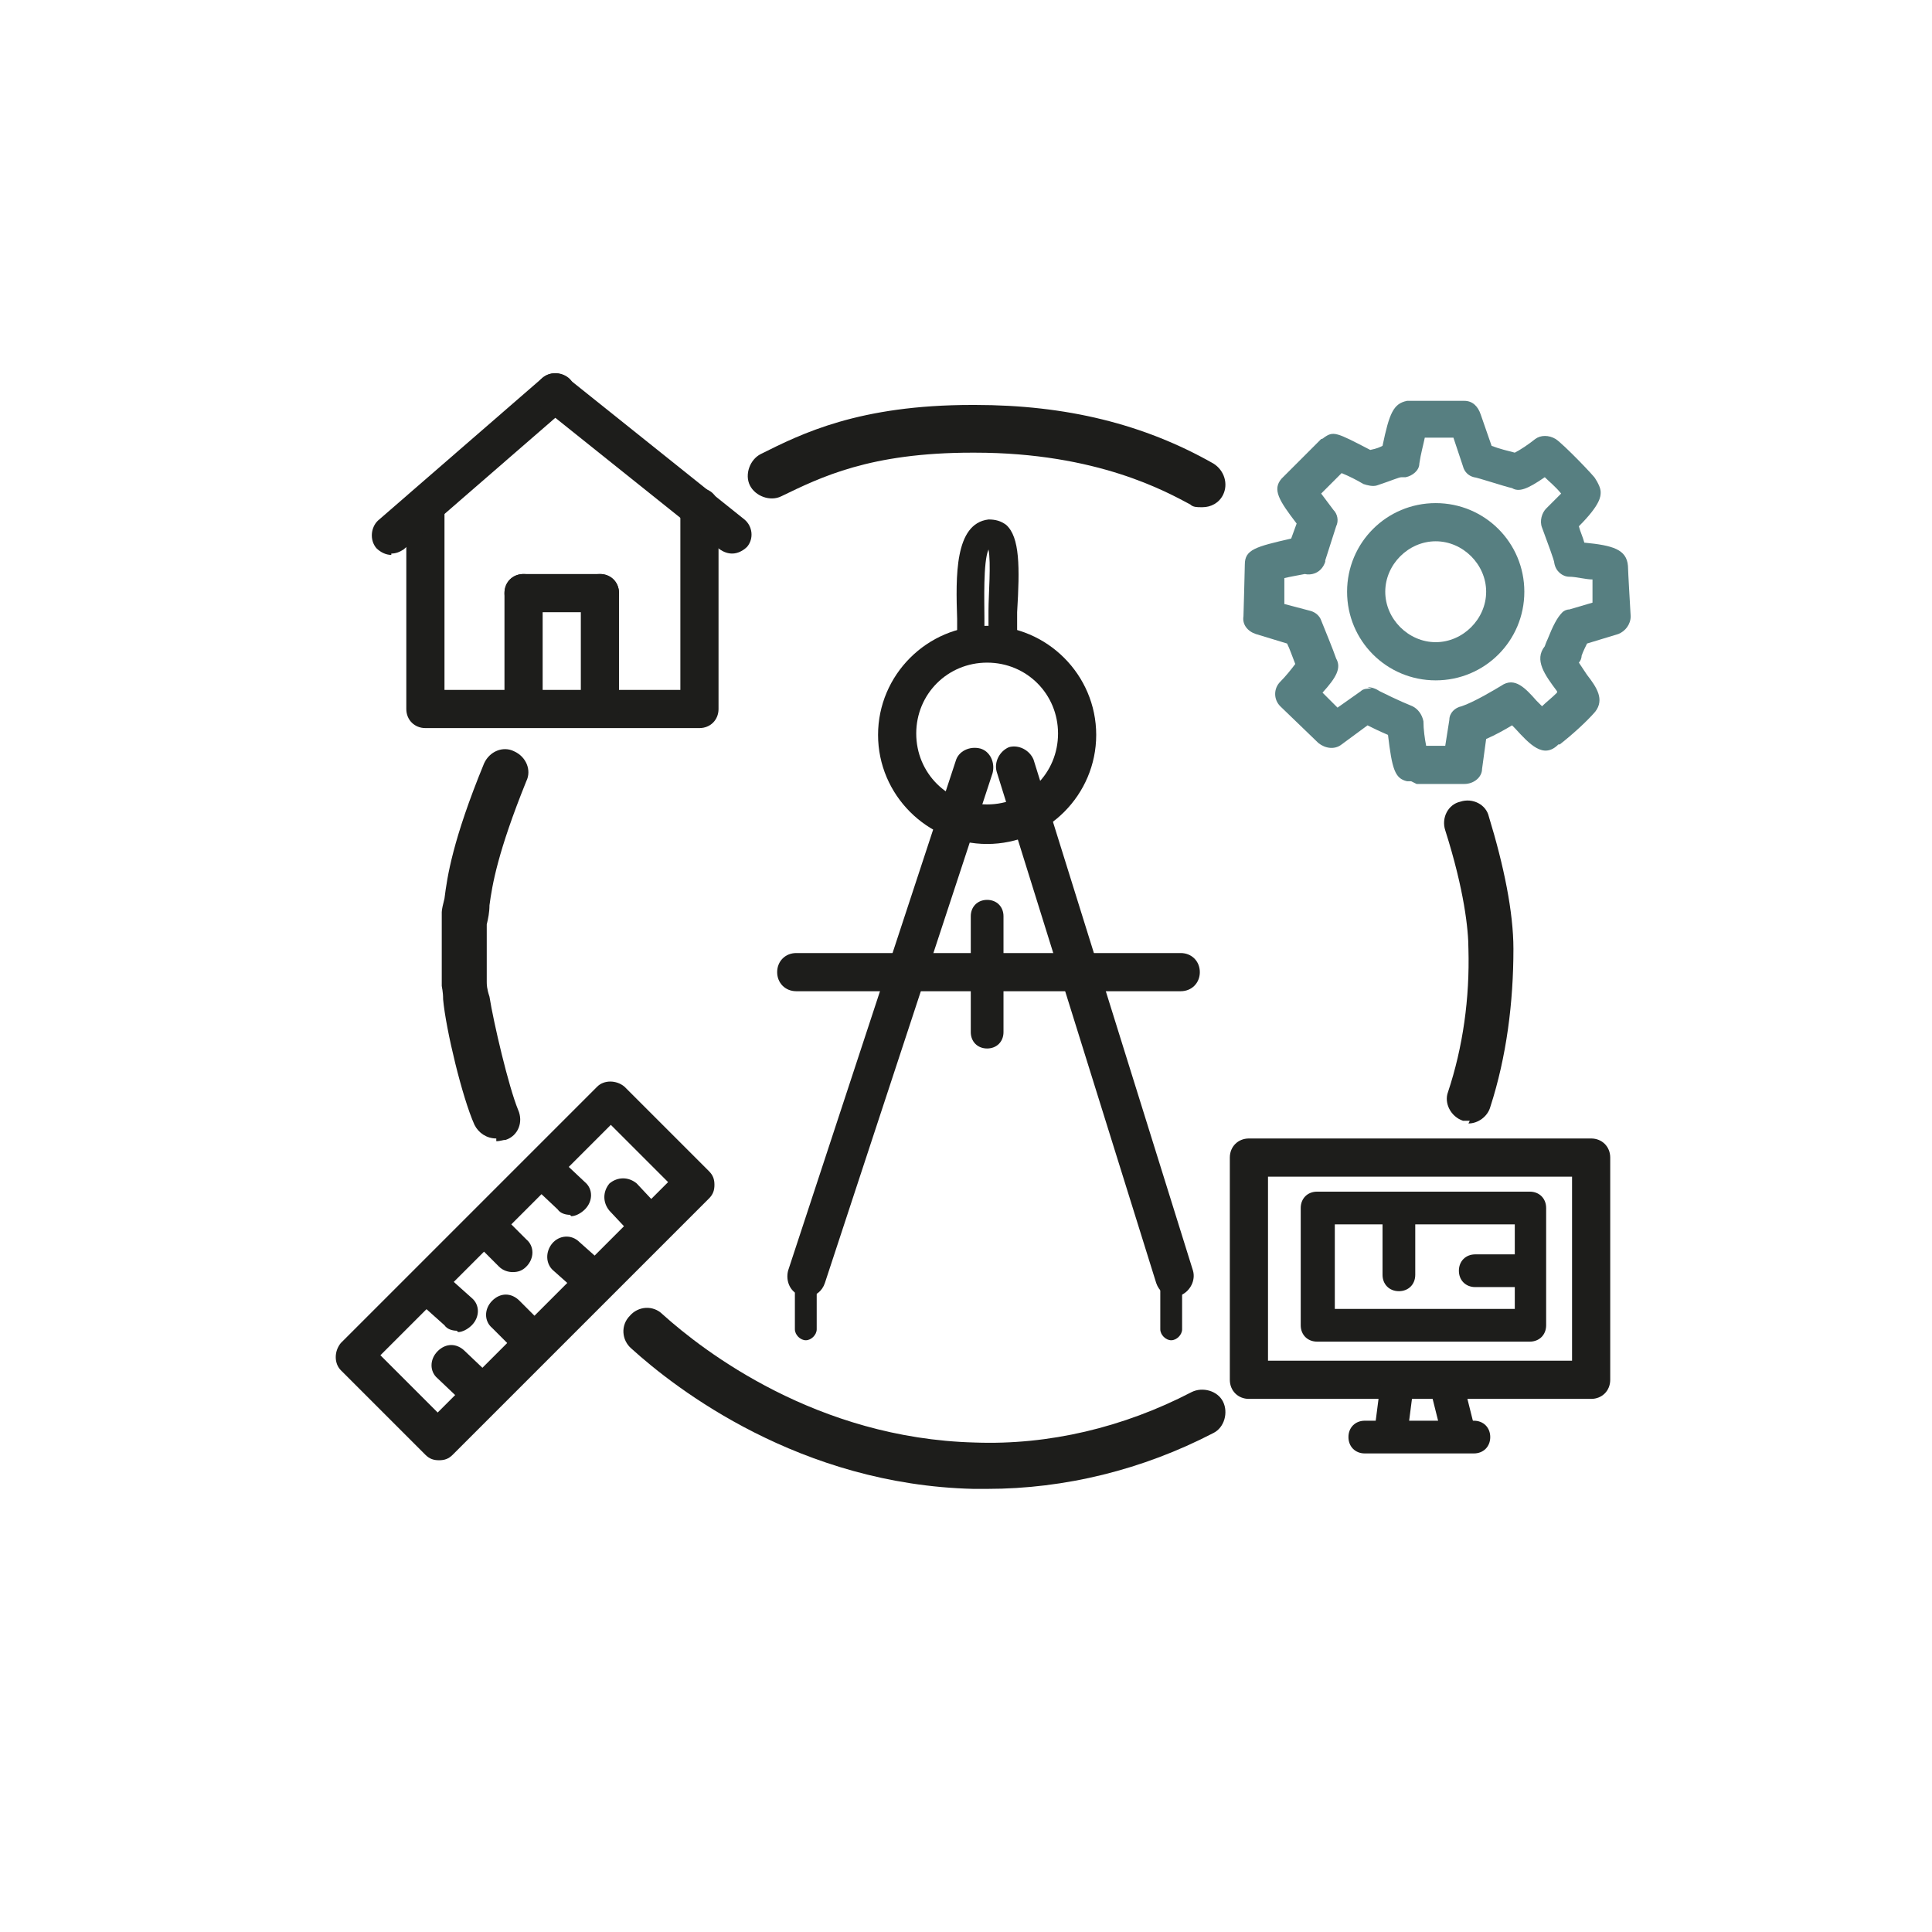 <svg xmlns="http://www.w3.org/2000/svg" viewBox="0 0 141.7 141.7"><defs><style>      .st0 {        stroke-width: 2.8px;      }      .st0, .st1 {        fill: none;        stroke: #1d1d1b;        stroke-linecap: round;        stroke-linejoin: round;      }      .st0, .st2 {        display: none;      }      .st3 {        fill: #1d1d1b;      }      .st4 {        fill: #577f81;      }      .st1 {        stroke-width: 3.4px;      }    </style></defs><g id="Ebene_11" class="st2"><g><g><path class="st3" d="M58,49h-7.6c-.7,0-1.3-.6-1.3-1.3s.6-1.3,1.3-1.3h7.6c.7,0,1.3.6,1.3,1.3s-.6,1.3-1.3,1.3Z"></path><path class="st3" d="M58,49.5h-7.6c-1,0-1.8-.8-1.8-1.8s.8-1.8,1.8-1.8h7.6c1,0,1.8.8,1.8,1.8s-.8,1.8-1.8,1.8ZM50.4,47c-.4,0-.8.3-.8.8s.3.8.8.8h7.6c.4,0,.8-.3.8-.8s-.3-.8-.8-.8h-7.6Z"></path></g><g><path class="st3" d="M107.5,107.5H40.2c-5.6,0-10.2-4.6-10.2-10.2v-58.4c0-5.6,4.6-10.2,10.2-10.2h1.3c2.1,0,3.8,1.7,3.8,3.8v53.4c0,2.1-1.7,3.8-3.8,3.8h-1.3c-4.2,0-7.6,3.4-7.6,7.6s3.4,7.6,7.6,7.6h66.1v-55.9h-20.3c-.7,0-1.3-.6-1.3-1.3s.6-1.3,1.3-1.3h21.6c.7,0,1.3.6,1.3,1.3v58.4c0,.7-.6,1.3-1.3,1.3ZM40.2,31.3c-4.2,0-7.6,3.4-7.6,7.6v51.7c1.9-2.1,4.6-3.4,7.6-3.4h1.3c.7,0,1.3-.6,1.3-1.3v-53.4c0-.7-.6-1.3-1.3-1.3h-1.3Z"></path><path class="st3" d="M107.5,108H40.2c-5.9,0-10.7-4.8-10.7-10.7v-58.4c0-5.9,4.8-10.7,10.7-10.7h1.3c2.4,0,4.3,1.9,4.3,4.3v53.4c0,2.4-1.9,4.3-4.3,4.3h-1.3c-3.9,0-7.1,3.2-7.1,7.1s3.2,7.1,7.1,7.1h65.6v-54.9h-19.8c-1,0-1.8-.8-1.8-1.8s.8-1.8,1.8-1.8h21.6c1,0,1.8.8,1.8,1.8v58.4c0,1-.8,1.8-1.8,1.8ZM40.2,29.2c-5.3,0-9.7,4.3-9.7,9.7v58.4c0,5.3,4.3,9.7,9.7,9.7h67.3c.4,0,.8-.3.8-.8v-58.4c0-.4-.3-.8-.8-.8h-21.6c-.4,0-.8.3-.8.8s.3.8.8.8h20.8v56.9H40.2c-4.5,0-8.1-3.6-8.1-8.1s3.6-8.1,8.1-8.1h1.3c1.8,0,3.3-1.5,3.3-3.3v-53.4c0-1.8-1.5-3.3-3.3-3.3h-1.3ZM32.1,91.9v-53c0-4.5,3.6-8.1,8.1-8.1h1.3c1,0,1.8.8,1.8,1.8v53.4c0,1-.8,1.8-1.8,1.8h-1.3c-2.8,0-5.4,1.2-7.2,3.3l-.9,1ZM40.2,31.8c-3.9,0-7.1,3.2-7.1,7.1v50.5c1.9-1.7,4.5-2.7,7.1-2.7h1.3c.4,0,.8-.3.8-.8v-53.4c0-.4-.3-.8-.8-.8h-1.3Z"></path></g><g><path class="st3" d="M99.9,98.6h-48.3c-.7,0-1.3-.6-1.3-1.3s.6-1.3,1.3-1.3h48.3c.7,0,1.3.6,1.3,1.3s-.6,1.3-1.3,1.3Z"></path><path class="st3" d="M99.9,99.1h-48.3c-1,0-1.8-.8-1.8-1.8s.8-1.8,1.8-1.8h48.3c1,0,1.8.8,1.8,1.8s-.8,1.8-1.8,1.8ZM51.6,96.6c-.4,0-.8.3-.8.8s.3.8.8.8h48.3c.4,0,.8-.3.8-.8s-.3-.8-.8-.8h-48.3Z"></path></g><g><path class="st3" d="M96.1,98.6c-.7,0-1.3-.6-1.3-1.3v-33h-20.3v33c0,.7-.6,1.3-1.3,1.3s-1.3-.6-1.3-1.3v-34.3c0-.7.6-1.3,1.3-1.3h22.9c.7,0,1.3.6,1.3,1.3v34.3c0,.7-.6,1.3-1.3,1.3Z"></path><path class="st3" d="M96.1,99.1c-1,0-1.8-.8-1.8-1.8v-32.5h-19.3v32.5c0,1-.8,1.8-1.8,1.8s-1.8-.8-1.8-1.8v-34.3c0-1,.8-1.8,1.8-1.8h22.9c1,0,1.8.8,1.8,1.8v34.3c0,1-.8,1.8-1.8,1.8ZM74,63.8h21.3v33.5c0,.4.3.8.8.8s.8-.3.8-.8v-34.3c0-.4-.3-.8-.8-.8h-22.9c-.4,0-.8.3-.8.8v34.3c0,.4.3.8.8.8s.8-.3.8-.8v-33.5Z"></path></g><path class="st3" d="M87.2,98.6c-.7,0-1.3-.6-1.3-1.3v-7.6h-3.8v7.6c0,.7-.6,1.3-1.3,1.3s-1.3-.6-1.3-1.3v-8.9c0-.7.6-1.3,1.3-1.3h6.4c.7,0,1.3.6,1.3,1.3v8.9c0,.7-.6,1.3-1.3,1.3Z"></path><path class="st3" d="M88.5,83.3c-.7,0-1.3-.6-1.3-1.3v-2.5c0-.7.6-1.3,1.3-1.3s1.3.6,1.3,1.3v2.5c0,.7-.6,1.3-1.3,1.3Z"></path><path class="st3" d="M79.6,83.3c-.7,0-1.3-.6-1.3-1.3v-2.5c0-.7.6-1.3,1.3-1.3s1.3.6,1.3,1.3v2.5c0,.7-.6,1.3-1.3,1.3Z"></path><path class="st3" d="M65.6,83.3c-.7,0-1.3-.6-1.3-1.3v-2.5c0-.7.6-1.3,1.3-1.3s1.3.6,1.3,1.3v2.5c0,.7-.6,1.3-1.3,1.3Z"></path><path class="st3" d="M65.6,92.2c-.7,0-1.3-.6-1.3-1.3v-2.5c0-.7.6-1.3,1.3-1.3s1.3.6,1.3,1.3v2.5c0,.7-.6,1.3-1.3,1.3Z"></path><path class="st3" d="M88.5,74.5c-.7,0-1.3-.6-1.3-1.3v-2.5c0-.7.6-1.3,1.3-1.3s1.3.6,1.3,1.3v2.5c0,.7-.6,1.3-1.3,1.3Z"></path><path class="st3" d="M79.6,74.5c-.7,0-1.3-.6-1.3-1.3v-2.5c0-.7.6-1.3,1.3-1.3s1.3.6,1.3,1.3v2.5c0,.7-.6,1.3-1.3,1.3Z"></path><g><path class="st3" d="M58,98.6c-.7,0-1.3-.6-1.3-1.3v-19.1c0-.4.2-.8.6-1.1l15.2-10.2c.6-.4,1.4-.2,1.8.4.4.6.2,1.4-.4,1.8l-14.7,9.8v18.4c0,.7-.6,1.3-1.3,1.3Z"></path><path class="st3" d="M58,99.1c-1,0-1.8-.8-1.8-1.8v-19.1c0-.6.3-1.1.8-1.5l15.2-10.2c.4-.3.9-.4,1.3-.3.5,0,.9.4,1.1.8.3.4.4.9.3,1.3,0,.5-.4.9-.8,1.1l-14.5,9.6v18.1c0,1-.8,1.8-1.8,1.8ZM73.2,67.3c-.2,0-.3,0-.4.1l-15.2,10.2c-.2.1-.3.4-.3.6v19.1c0,.4.3.8.8.8s.8-.3.8-.8v-18.6l14.9-9.9c.2-.1.3-.3.3-.5,0-.2,0-.4-.1-.6-.1-.2-.3-.3-.5-.3,0,0-.1,0-.2,0Z"></path></g><g><path class="st4" d="M56.7,64.3c-.3,0-.7-.1-.9-.4-.3-.3-.4-.7-.4-1.1l1.3-7.6c0-.3.2-.5.4-.7l25.4-25.4c.5-.5,1.3-.5,1.8,0l6.4,6.4c.5.5.5,1.3,0,1.8l-25.4,25.4c-.2.2-.4.3-.7.4l-7.6,1.3c0,0-.1,0-.2,0ZM59.2,56l-.9,5.5,5.5-.9,24.2-24.2-4.6-4.6-24.2,24.2Z"></path><path class="st4" d="M56.7,64.8c-.5,0-.9-.2-1.3-.5-.4-.4-.6-1-.5-1.5l1.3-7.6c0-.4.2-.7.5-1l25.4-25.4c.7-.7,1.8-.7,2.5,0l6.4,6.4c.7.7.7,1.8,0,2.5l-25.4,25.4c-.3.3-.6.4-1,.5l-7.6,1.3c0,0-.2,0-.3,0ZM83.4,29.2c-.2,0-.4,0-.5.2l-25.4,25.4c-.1.1-.2.3-.2.4l-1.3,7.6c0,.2,0,.5.2.7.2.2.4.3.7.2l7.6-1.3c.2,0,.3-.1.4-.2l25.4-25.4c.3-.3.3-.8,0-1.1l-6.4-6.4c-.2-.2-.3-.2-.5-.2ZM57.7,62.1l1.1-6.3,24.7-24.7,5.3,5.3-24.7,24.7-6.3,1.1ZM59.6,56.3l-.8,4.6,4.6-.8,23.8-23.8-3.8-3.8-23.8,23.8Z"></path></g><path class="st4" d="M85.9,41.4c-.3,0-.7-.1-.9-.4l-6.4-6.4c-.5-.5-.5-1.3,0-1.8.5-.5,1.3-.5,1.8,0l6.4,6.4c.5.5.5,1.3,0,1.8-.2.2-.6.4-.9.4Z"></path><path class="st4" d="M66.9,60.5c-.3,0-.7-.1-.9-.4l-6.4-6.4c-.5-.5-.5-1.3,0-1.8.5-.5,1.3-.5,1.8,0l6.4,6.4c.5.5.5,1.3,0,1.8-.2.2-.6.4-.9.4Z"></path></g></g><g id="Ebene_2"><path class="st3" d="M32.2,107.1c-.4,0-.7-.1-1-.4l-6.2-6.2c-.5-.5-.5-1.4,0-2l18.8-18.8c.5-.5,1.4-.5,2,0l6.2,6.2c.3.3.4.6.4,1s-.1.7-.4,1l-18.8,18.8c-.3.3-.6.4-1,.4ZM27.9,99.4l4.2,4.2,16.9-16.9-4.2-4.2-16.9,16.9Z"></path><path class="st3" d="M41.8,89.1c-.3,0-.7-.1-.9-.4l-1.7-1.6c-.6-.5-.6-1.4,0-2,.5-.6,1.4-.6,2,0l1.7,1.6c.6.5.6,1.4,0,2-.3.3-.7.5-1,.5Z"></path><path class="st3" d="M37.6,93.3c-.3,0-.7-.1-1-.4l-1.9-1.9c-.6-.5-.6-1.4,0-2,.5-.6,1.4-.6,2,0l1.9,1.9c.6.5.6,1.4,0,2-.3.3-.6.4-1,.4Z"></path><path class="st3" d="M33.5,97.6c-.3,0-.7-.1-.9-.4l-1.9-1.7c-.6-.5-.6-1.4,0-2,.5-.6,1.4-.6,2,0l1.9,1.7c.6.5.6,1.4,0,2-.3.3-.7.5-1,.5Z"></path><path class="st3" d="M38.7,99.4c-.3,0-.7-.1-1-.4l-1.6-1.6c-.6-.5-.6-1.4,0-2s1.4-.6,2,0l1.6,1.6c.6.5.6,1.4,0,2-.3.3-.6.4-1,.4Z"></path><path class="st3" d="M35.1,103.4c-.3,0-.7-.1-1-.4l-2-1.9c-.6-.5-.6-1.4,0-2s1.4-.6,2,0l2,1.9c.6.5.6,1.4,0,2-.3.3-.7.4-1,.4Z"></path><path class="st3" d="M43.3,95.1c-.3,0-.6-.1-.9-.3l-1.8-1.6c-.6-.5-.6-1.4-.1-2,.5-.6,1.4-.7,2-.1l1.8,1.6c.6.5.6,1.4.1,2-.3.3-.7.5-1.1.5Z"></path><path class="st3" d="M47.2,90.8c-.4,0-.7-.1-1-.4l-1.5-1.6c-.5-.6-.5-1.4,0-2,.6-.5,1.4-.5,2,0l1.5,1.6c.5.6.5,1.4,0,2-.3.3-.6.4-1,.4Z"></path><path class="st3" d="M51.3,53.4h-20.1c-.8,0-1.4-.6-1.4-1.4v-14.8c0-.8.6-1.4,1.4-1.4s1.4.6,1.4,1.4v13.4h17.3v-13.4c0-.8.6-1.4,1.4-1.4s1.4.6,1.4,1.4v14.8c0,.8-.6,1.4-1.4,1.4Z"></path><path class="st3" d="M28.7,40.7c-.4,0-.8-.2-1.1-.5-.5-.6-.4-1.5.1-2l12.1-10.5c.6-.5,1.5-.4,2,.1s.4,1.5-.1,2l-12.1,10.5c-.3.2-.6.3-.9.3Z"></path><path class="st3" d="M53.7,40.6c-.3,0-.6-.1-.9-.3l-13-10.4c-.6-.5-.7-1.4-.2-2,.5-.6,1.4-.7,2-.2l13,10.4c.6.5.7,1.4.2,2-.3.3-.7.5-1.1.5Z"></path><path class="st3" d="M38.4,53.3c-.8,0-1.4-.6-1.4-1.4v-8.4c0-.8.6-1.4,1.4-1.4s1.4.6,1.4,1.4v8.4c0,.8-.6,1.4-1.4,1.4Z"></path><path class="st3" d="M44,53.3c-.8,0-1.4-.6-1.4-1.4v-8.4c0-.8.6-1.4,1.4-1.4s1.4.6,1.4,1.4v8.4c0,.8-.6,1.4-1.4,1.4Z"></path><path class="st3" d="M44,44.9h-5.6c-.8,0-1.4-.6-1.4-1.4s.6-1.4,1.4-1.4h5.6c.8,0,1.4.6,1.4,1.4s-.6,1.4-1.4,1.4Z"></path><path class="st4" d="M105.3,49.9c-3.6,0-6.5-2.9-6.5-6.5s2.9-6.5,6.5-6.5,6.5,2.9,6.5,6.5-2.9,6.5-6.5,6.5ZM105.3,39.7c-2,0-3.7,1.7-3.7,3.7s1.7,3.7,3.7,3.7,3.7-1.7,3.7-3.7-1.7-3.7-3.7-3.7Z"></path><path class="st4" d="M103.5,57.3c-.1,0-.2,0-.3,0-.9-.2-1.1-.9-1.4-3.4-.7-.3-1.1-.5-1.5-.7l-1.9,1.4c-.5.4-1.2.3-1.7-.1l-2.8-2.7c-.5-.5-.5-1.3,0-1.8.4-.4.8-.9,1.1-1.3-.2-.5-.4-1.1-.6-1.5l-2.3-.7c-.6-.2-1-.7-.9-1.3,0,0,.1-3.5.1-3.8,0-1.1.8-1.3,3.4-1.9l.4-1.1c-1.3-1.7-1.8-2.5-1.1-3.3,0,0,0,0,.1-.1l2.8-2.8c0,0,.1,0,.2-.1.7-.5.9-.4,3.4.9.5-.1.7-.2.9-.3.5-2.4.8-3.1,1.8-3.3,0,0,.1,0,.2,0h4c.6,0,1,.4,1.2,1l.8,2.3c.5.2,1.3.4,1.7.5.4-.2,1-.6,1.5-1,.4-.3,1-.3,1.5,0,.6.4,2.9,2.8,2.9,2.9.2.3.4.7.4,1,0,.3,0,.9-1.6,2.5.1.4.3.8.4,1.2,2.1.2,3.1.5,3.2,1.7,0,.3.2,3.7.2,3.7,0,.6-.4,1.1-.9,1.3l-2.3.7c-.1.2-.3.6-.4.9,0,.2-.1.4-.2.5.2.3.4.6.6.9.7.9,1.3,1.8.6,2.7-.6.7-1.7,1.7-2.6,2.4h-.1c-1.1,1.1-2.1,0-3.2-1.2,0,0-.1-.1-.2-.2-.5.3-1.2.7-1.9,1l-.3,2.2c0,.6-.6,1.1-1.3,1.1h-3.5c0,0,0,0,0,0ZM100.3,50.4c.3,0,.6.1.9.3.2.1,1.4.7,2.4,1.1.4.2.7.6.8,1.1,0,.6.1,1.3.2,1.8h1.4s.3-1.9.3-1.9c0-.5.4-.9.9-1,.9-.3,2.4-1.2,2.9-1.5,1-.7,1.8.2,2.6,1.1.1.1.3.3.4.4.3-.3.7-.6,1.1-1,0,0,0,0,0-.1-.9-1.2-1.7-2.3-.9-3.3,0,0,.1-.3.2-.5.4-1,.7-1.6,1.1-2,.1-.1.3-.2.5-.2l1.7-.5c0-.5,0-1.2,0-1.7-.5,0-1.2-.2-1.7-.2-.5,0-1-.4-1.1-1,0-.2-.5-1.5-.9-2.6-.2-.5,0-1.1.3-1.4.4-.4.8-.8,1.1-1.1-.4-.5-.9-.9-1.2-1.2-1.3.9-1.9,1.1-2.4.8-.5-.1-2.6-.8-2.8-.8-.4-.1-.7-.4-.8-.8l-.7-2.1h-2.1c-.1.5-.3,1.2-.4,1.9,0,.5-.5.9-1,1-.2,0-.2,0-.3,0-.2,0-.6.2-1.8.6-.3.1-.7,0-1-.1-.5-.3-1.1-.6-1.6-.8l-1.5,1.5c.3.4.6.8.9,1.2.3.3.4.8.2,1.2l-.8,2.5s0,0,0,.1c-.3.9-1.1,1-1.5.9-.5.1-1.1.2-1.5.3,0,.6,0,1.3,0,1.9l1.9.5c.4.1.7.4.8.7.2.5.9,2.2,1.1,2.8.4.7,0,1.4-1,2.5l1.1,1.1,1.7-1.2c.2-.2.5-.2.8-.2ZM111.5,52.4s0,0-.1,0c0,0,0,0,.1,0ZM112.3,52.5s0,0,0,0h0ZM114.8,50.3s0,0,0,0c0,0,0,0,0,0ZM95.4,49.6h0,0ZM95.4,49.6h0ZM95.4,49.5h0ZM95.4,49.5h0ZM95.4,49.5h0ZM95.4,49.5h0s0,0,0,0ZM95.4,49.5h0,0ZM95.4,49.5h0ZM111.7,33.4s0,0,0,0c0,0,0,0,0,0ZM111.7,33.4h0s0,0,0,0ZM111.7,33.4h0s0,0,0,0ZM111.5,33.4s0,0,.1,0c0,0,0,0-.1,0Z"></path><path class="st3" d="M116.7,102.6h-25.1c-.8,0-1.4-.6-1.4-1.4v-16.3c0-.8.6-1.4,1.4-1.4h25.1c.8,0,1.4.6,1.4,1.4v16.3c0,.8-.6,1.4-1.4,1.4ZM93,99.8h22.3v-13.5h-22.3v13.5Z"></path><path class="st3" d="M112.2,98.4h-15.6c-.7,0-1.2-.5-1.2-1.2v-8.6c0-.7.5-1.2,1.2-1.2h15.6c.7,0,1.2.5,1.2,1.2v8.6c0,.7-.5,1.2-1.2,1.2ZM97.9,96h13.2v-6.2h-13.2v6.2Z"></path><path class="st3" d="M102.6,94.7c-.7,0-1.2-.5-1.2-1.2v-4.5c0-.7.5-1.2,1.2-1.2s1.2.5,1.2,1.2v4.5c0,.7-.5,1.2-1.2,1.2Z"></path><path class="st3" d="M111.3,94.4h-3.1c-.7,0-1.2-.5-1.2-1.2s.5-1.2,1.2-1.2h3.1c.7,0,1.2.5,1.2,1.2s-.5,1.2-1.2,1.2Z"></path><path class="st3" d="M102.1,105.6c0,0-.1,0-.2,0-.7,0-1.1-.7-1-1.4l.4-3.1c0-.7.7-1.1,1.4-1,.7,0,1.1.7,1,1.4l-.4,3.1c0,.6-.6,1-1.2,1Z"></path><path class="st3" d="M106.8,105.6c-.5,0-1-.4-1.2-.9l-.8-3.2c-.2-.6.2-1.3.9-1.5.6-.2,1.3.2,1.5.9l.8,3.2c.2.6-.2,1.3-.9,1.5-.1,0-.2,0-.3,0Z"></path><path class="st3" d="M108.1,106.6h-8c-.7,0-1.2-.5-1.2-1.2s.5-1.2,1.2-1.2h8c.7,0,1.2.5,1.2,1.2s-.5,1.2-1.2,1.2Z"></path><path class="st3" d="M59.1,95c-.1,0-.3,0-.4,0-.7-.2-1.1-1-.9-1.8l12.3-37.4c.2-.7,1-1.1,1.8-.9.7.2,1.1,1,.9,1.8l-12.3,37.4c-.2.6-.7,1-1.3,1Z"></path><path class="st3" d="M86.1,95.1c-.6,0-1.1-.4-1.3-1l-11.7-37.5c-.2-.7.2-1.5.9-1.8.7-.2,1.5.2,1.8.9l11.7,37.5c.2.7-.2,1.5-.9,1.8-.1,0-.3,0-.4,0Z"></path><path class="st3" d="M59.1,98.3c-.4,0-.8-.4-.8-.8v-3.7c0-.4.4-.8.8-.8s.8.4.8.8v3.7c0,.4-.4.8-.8.8Z"></path><path class="st3" d="M85.9,98.3c-.4,0-.8-.4-.8-.8v-3.7c0-.4.4-.8.8-.8s.8.4.8.8v3.7c0,.4-.4.8-.8.8Z"></path><path class="st3" d="M86.6,72.7h-28.2c-.8,0-1.4-.6-1.4-1.4s.6-1.4,1.4-1.4h28.2c.8,0,1.4.6,1.4,1.4s-.6,1.4-1.4,1.4Z"></path><path class="st3" d="M72.4,76.9c-.7,0-1.2-.5-1.2-1.2v-8.5c0-.7.5-1.2,1.2-1.2s1.2.5,1.2,1.2v8.5c0,.7-.5,1.2-1.2,1.2Z"></path><path class="st3" d="M72.4,61.9c-4.4,0-8-3.6-8-8s3.6-8,8-8,8,3.6,8,8-3.6,8-8,8ZM72.4,48.6c-2.9,0-5.2,2.3-5.2,5.2s2.3,5.2,5.2,5.2,5.2-2.3,5.2-5.2-2.3-5.2-5.2-5.2Z"></path><path class="st3" d="M74.5,46.8h-2c0-.6,0-1.3,0-2,0-1.2.2-3.5,0-4.5-.4.9-.3,3.9-.3,5,0,.5,0,1,0,1.5h-2c0-.4,0-.9,0-1.4-.1-3.1-.2-7,2.3-7.3.5,0,.9.1,1.3.4,1,.9,1,3.1.8,6.4,0,.7,0,1.4,0,1.9Z"></path><path class="st3" d="M36.4,83.5c-.7,0-1.3-.4-1.6-1-.9-2-2.1-7-2.3-9.2,0-.6-.1-.9-.1-1,0-.3,0-.5,0-.8v-.2c0-.5,0-3.8,0-4.4,0-.2.1-.6.2-1,.2-1.6.6-4.3,2.9-9.9.4-.9,1.4-1.3,2.2-.9.9.4,1.3,1.4.9,2.2-2.1,5.2-2.5,7.6-2.7,9.1,0,.5-.1,1-.2,1.4,0,.5,0,2.5,0,3.5v.2c0,.2,0,.3,0,.5,0,.2,0,.5.2,1.1.3,1.9,1.4,6.6,2.1,8.3.4.9,0,1.9-.9,2.2-.2,0-.4.1-.7.1Z"></path><path class="st3" d="M72.3,109.2c-.3,0-.6,0-.9,0-12.7-.3-21.8-7.3-25.1-10.3-.7-.6-.8-1.7-.1-2.4.6-.7,1.7-.8,2.4-.1,3,2.7,11.3,9.1,22.9,9.4,5.4.2,10.9-1.1,15.9-3.7.8-.4,1.9-.1,2.3.7s.1,1.9-.7,2.3c-5.2,2.7-10.9,4.1-16.6,4.1Z"></path><path class="st3" d="M107.8,82.2c-.2,0-.4,0-.5,0-.9-.3-1.4-1.3-1.1-2.1,1.1-3.3,1.6-6.9,1.5-10.5,0-1.4-.3-4.3-1.7-8.7-.3-.9.2-1.9,1.1-2.1.9-.3,1.9.2,2.1,1.1,1.1,3.6,1.8,7,1.8,9.7,0,3.9-.5,7.9-1.7,11.6-.2.7-.9,1.2-1.6,1.2Z"></path><path class="st3" d="M88.1,37.2c-.3,0-.6,0-.8-.2-1.7-.9-6.8-3.8-15.8-3.8,0,0-.1,0-.2,0-7.5,0-11.1,1.8-14,3.2-.8.4-1.9,0-2.3-.8-.4-.8,0-1.9.8-2.3,3-1.5,7.2-3.6,15.5-3.6h.2c6.7,0,12.4,1.4,17.5,4.3.8.5,1.1,1.5.7,2.3-.3.6-.9.9-1.5.9Z"></path></g><g id="Ebene_3" class="st2"><path class="st3" d="M52.1,68c-10.7,0-19.4-9.6-19.4-21.5s-.1-5.5-.2-7.7c-.2-4.4-.3-5.7.6-6.6.4-.4.8-.6,1.3-.6l17.7-.3h17.9s0,0,0,0c.5,0,.9.2,1.3.6.9,1,.8,2.7.6,6.7-.1,2.2-.3,4.9-.3,8,0,11.8-8.7,21.5-19.4,21.5ZM35.8,35c0,.9,0,2.4.1,3.7.1,2.2.2,4.9.2,7.8,0,10,7.2,18.1,16,18.1s16-8.1,16-18.1.2-6,.3-8.2c0-1.3.2-2.7.2-3.6h-16.4s-16.4.3-16.4.3Z"></path><path class="st4" d="M47.4,57c-.4,0-.8-.1-1.2-.4-.7-.5-1-1.4-.8-2.3l1.4-4.4-3.8-2.7c-.7-.5-1-1.4-.8-2.3.3-.8,1-1.4,1.9-1.4h4.6s1.4-4.5,1.4-4.5c.3-.8,1-1.4,1.9-1.4h0c.9,0,1.7.6,1.9,1.4l1.5,4.4h4.6s0,0,0,0c.9,0,1.7.6,1.9,1.4.3.8,0,1.8-.7,2.3l-3.7,2.8,1.5,4.4c.3.8,0,1.8-.7,2.3-.7.5-1.7.5-2.4,0l-3.8-2.7-3.7,2.8c-.4.3-.8.4-1.2.4ZM57.7,54.3h0s0,0,0,0ZM46.6,46.3l3.5,2.5-1.3,4.1,3.5-2.6,3.5,2.5-1.4-4.1,3.5-2.6h-4.3s-1.4-4.1-1.4-4.1l-1.3,4.1h-4.3Z"></path><path class="st3" d="M69.2,56.7l-.5-3.4s2.5-.5,4.7-2.6c1.2-1.1,3.5-3.3,3.5-11h-7.6v-3.4h9.2c.9,0,1.7.7,1.7,1.6.4,9.3-2.2,13-4.5,15.2-3,2.9-6.3,3.4-6.5,3.5Z"></path><path class="st3" d="M34.4,56.4c-.8,0-4.1-.2-6.8-3-3.1-3.2-4.3-8.4-3.7-15.5,0-.9.8-1.6,1.7-1.6h8.3v3.4h-6.7c-.2,5.2.7,9,2.8,11.2,2,2.1,4.4,2,4.5,2l.2,3.4s0,0-.2,0Z"></path><path class="st3" d="M116.5,72.2h-3.4v-22.7h-36.4v-3.4h38.1c.9,0,1.7.8,1.7,1.7v24.4Z"></path><path class="st3" d="M114.8,105.5h-16.7v-3.4h15v-14.4h3.4v16.1c0,.9-.8,1.7-1.7,1.7Z"></path><path class="st3" d="M83.5,105.5h-33c-.9,0-1.7-.8-1.7-1.7v-7.4h3.4v5.7h31.3v3.4Z"></path><path class="st3" d="M71.3,98.6h-38.7c-.8,0-1.4-.6-1.4-1.4v-7.4c0-.8.6-1.4,1.4-1.4h38.7c.8,0,1.4.6,1.4,1.4v7.4c0,.8-.6,1.4-1.4,1.4ZM34.1,95.8h35.9v-4.6h-35.9v4.6Z"></path><path class="st3" d="M67.7,91h-31.3c-.8,0-1.4-.6-1.4-1.4v-7.4c0-.8.6-1.4,1.4-1.4h31.3c.8,0,1.4.6,1.4,1.4v7.4c0,.8-.6,1.4-1.4,1.4ZM37.8,88.2h28.5v-4.6h-28.5v4.6Z"></path><path class="st3" d="M44.3,83.6l-2.3-2.5c3.1-2.7,4.6-7.1,4.9-14.3h3.4c-.2,5.6-1.1,12.4-6,16.8Z"></path><path class="st3" d="M62.4,84.1c-6.8-4.4-8-11.7-8.3-16.8l3.4-.2c.4,7,2.5,11.4,6.7,14.1l-1.9,2.9Z"></path><path class="st3" d="M88.9,115.6c-.5,0-.9-.2-1.2-.5l-7.4-7.4c-.3-.3-.5-.8-.5-1.2s.2-.9.5-1.2l36.3-35.7c.7-.7,1.7-.7,2.4,0l6.8,6.8c.7.7.7,1.7,0,2.4l-35.7,36.3c-.3.3-.8.5-1.2.5h0ZM83.9,106.4l5,5,33.3-33.9-4.5-4.5-33.9,33.3Z"></path><path class="st3" d="M93,110.3c-.3,0-.5,0-.8-.3l-3.6-3c-.5-.4-.6-1.2-.2-1.7.4-.5,1.2-.6,1.7-.2l3.6,3c.5.4.6,1.2.2,1.7-.2.3-.6.4-.9.4Z"></path><path class="st3" d="M98.9,104.2c-.4,0-.7-.2-1-.5l-2.2-2.9c-.4-.5-.3-1.3.2-1.7.5-.4,1.3-.3,1.7.2l2.2,2.9c.4.5.3,1.3-.2,1.7-.2.2-.5.3-.7.3Z"></path><path class="st3" d="M105.6,97.9c-.3,0-.7-.1-.9-.4l-2.6-2.9c-.4-.5-.4-1.3,0-1.7.5-.4,1.3-.4,1.7,0l2.6,2.9c.4.5.4,1.3,0,1.7-.2.2-.5.3-.8.3Z"></path><path class="st3" d="M111.5,91.2c-.3,0-.7-.1-.9-.4l-2.3-2.7c-.4-.5-.4-1.3.2-1.7.5-.4,1.3-.4,1.7.2l2.3,2.7c.4.5.4,1.3-.2,1.7-.2.2-.5.3-.8.3Z"></path><path class="st3" d="M118,84.9c-.3,0-.6-.1-.9-.4l-2.2-2.4c-.4-.5-.4-1.2,0-1.7s1.2-.4,1.7,0l2.2,2.4c.4.5.4,1.2,0,1.7-.2.2-.5.3-.8.3Z"></path><path class="st3" d="M102.7,87.2h-25.3c-.9,0-1.7-.8-1.7-1.7v-16.8c-.2-.9.6-1.7,1.5-1.7,0,0,0,0,0,0,.9,0,1.7.8,1.7,1.7v15.1h22.1l.4-15.4c0-.9.8-1.7,1.7-1.7s0,0,0,0c.9,0,1.7.8,1.7,1.7l-.4,17.1c0,.9-.8,1.7-1.7,1.7Z"></path><path class="st3" d="M73.6,72.4c-.5,0-.9-.2-1.3-.6-.6-.7-.6-1.8.1-2.4l17-15c.7-.6,1.8-.6,2.4.1s.6,1.8-.1,2.4l-17,15c-.3.3-.7.4-1.1.4Z"></path><path class="st3" d="M107.8,73c-.4,0-.8-.1-1.1-.4l-17.3-15.6c-.7-.6-.8-1.7-.1-2.4.6-.7,1.7-.8,2.4-.1l17.3,15.6c.7.6.8,1.7.1,2.4-.3.4-.8.6-1.3.6Z"></path><path class="st3" d="M86.8,86.9c-.9,0-1.7-.8-1.7-1.7v-10.3c0-.9.8-1.7,1.7-1.7s1.7.8,1.7,1.7v10.3c0,.9-.8,1.7-1.7,1.7Z"></path><path class="st3" d="M94.4,86.7c-.9,0-1.7-.8-1.7-1.7v-10.3c0-.9.8-1.7,1.7-1.7s1.7.8,1.7,1.7v10.3c0,.9-.8,1.7-1.7,1.7Z"></path><path class="st3" d="M94.4,76.6h-7.6c-.9,0-1.7-.8-1.7-1.7s.8-1.7,1.7-1.7h7.6c.9,0,1.7.8,1.7,1.7s-.8,1.7-1.7,1.7Z"></path></g><g id="Ebene_4" class="st2"><path class="st3" d="M52.4,73.9c-2.5,0-6.3-.1-11.9-.4-.8,0-1.4,0-1.8,0-.4,0-.8,0-1.1-.2l-1-.3v-.5c-.4-.7-.5-1.7-.7-2.8-.2-1.4-.4-3.1-1.2-4.2-.5-.7-1.1-1.4-1.7-2-3.9-4.7-7.9-9.5-7.8-16,.2-10.6,9-22,22-22s22,9.9,22,22-2.6,13.9-8.6,17.8c-.7.5-1.7,3.7-2.1,6.8v.9c-.1,0-.9.4-.9.4-.6.3-1.9.5-5.3.5ZM39.4,70.1c.4,0,.8,0,1.2,0,7.8.3,12.7.4,14.7.3.5-2.6,1.5-6.7,3.5-7.9,5-3.2,7-7.5,7-14.9s-8.4-18.6-18.6-18.6-18.5,9.6-18.6,18.6c0,5.2,3.4,9.4,7,13.7.6.7,1.1,1.4,1.7,2.1,1.5,1.8,1.7,4.2,2,5.9,0,.3,0,.6.1.8ZM38.5,70.1c-.2,0-.4,0-.5,0,.2,0,.5,0,.8,0,0,0-.2,0-.2,0Z"></path><path class="st3" d="M47.4,52.6c-2.7,0-5-2.2-5-5s2.2-5,5-5,5,2.2,5,5-2.2,5-5,5ZM47.4,45.2c-1.4,0-2.5,1.1-2.5,2.5s1.1,2.5,2.5,2.5,2.5-1.1,2.5-2.5-1.1-2.5-2.5-2.5Z"></path><path class="st3" d="M56.7,81h-18.5c-.9,0-1.7-.8-1.7-1.7v-7.6c0-.9.8-1.7,1.7-1.7s1.7.8,1.7,1.7v5.9h15.1v-5.9c0-.9.8-1.7,1.7-1.7s1.7.8,1.7,1.7v7.6c0,.9-.8,1.7-1.7,1.7Z"></path><path class="st3" d="M52.9,88.3h-11.1c-2.9,0-5.3-2.4-5.3-5.3s-.2-5.4-.2-5.5l3.4-.2c0,.1.3,3.7.3,5.7s.9,1.9,1.9,1.9h11.1c1.1,0,1.9-.9,1.9-1.9s0-1.1,0-1.7c0-1.4,0-3.9,0-4.4,0,.5.7,1.3,1.6,1.3v-3.4l1.2.5c.6.6.6.8.6,6.1,0,.6,0,1.2,0,1.7,0,2.9-2.4,5.3-5.3,5.3Z"></path><path class="st3" d="M103.4,115.1h-33.1c-.9,0-1.7-.8-1.7-1.7v-59.2c0-.9.8-1.7,1.7-1.7s1.7.8,1.7,1.7v57.5h29.7v-57.5c0-.9.8-1.7,1.7-1.7s1.7.8,1.7,1.7v59.2c0,.9-.8,1.7-1.7,1.7Z"></path><path class="st3" d="M90,81.5h-7.3c-.8,0-1.4-.6-1.4-1.4v-7.3c0-.8.6-1.4,1.4-1.4h7.3c.8,0,1.4.6,1.4,1.4v7.3c0,.8-.6,1.4-1.4,1.4ZM84.1,78.7h4.5v-4.5h-4.5v4.5Z"></path><path class="st3" d="M90,67.9h-7.3c-.8,0-1.4-.6-1.4-1.4v-7.3c0-.8.6-1.4,1.4-1.4h7.3c.8,0,1.4.6,1.4,1.4v7.3c0,.8-.6,1.4-1.4,1.4ZM84.1,65.1h4.5v-4.5h-4.5v4.5Z"></path><path class="st3" d="M90,114.8h-7.3c-.8,0-1.4-.6-1.4-1.4v-10.4c0-.8.6-1.4,1.4-1.4h7.3c.8,0,1.4.6,1.4,1.4v10.4c0,.8-.6,1.4-1.4,1.4ZM84.1,112h4.5v-7.6h-4.5v7.6Z"></path><path class="st3" d="M90,95.1h-7.3c-.8,0-1.4-.6-1.4-1.4v-7.3c0-.8.6-1.4,1.4-1.4h7.3c.8,0,1.4.6,1.4,1.4v7.3c0,.8-.6,1.4-1.4,1.4ZM84.1,92.3h4.5v-4.5h-4.5v4.5Z"></path><path class="st3" d="M49.1,59.1h-3.6c-.6,0-1.1-.5-1.2-1.1l-.4-1.9c-1.2-.6-1.9-1.2-2.3-1.6l-1.8.9c-.6.3-1.3,0-1.6-.5l-1.9-3.1c-.3-.5-.2-1.1.2-1.6l1.6-1.5c-.1-1.2,0-2.2,0-2.9-.4-.3-.9-.7-1.4-1-.5-.4-.7-1-.4-1.6l1.8-3.4c.3-.5.9-.8,1.5-.6l2.1.7c.8-.6,1.5-.9,2.1-1.2l.3-1.6c0-.6.6-1,1.2-1.1h4.3c0,0,0,0,0,0,.6,0,1.2.5,1.2,1.1l.2,1.6c.6.3,1.4.8,2.2,1.4,2-1.1,2.7-1.4,3.4-.6,0,0,.1.1.1.2.5.7,2,3.1,2.1,3.2.3.6.2,1.3-.4,1.7-.6.4-1.3.9-1.7,1.2,0,.7.1,1.8,0,2.8l1.9,1.7c.5.4.5,1.1.2,1.6l-1.9,3c-.3.5-1,.7-1.6.5-.7-.3-1.5-.7-1.9-.8-.4.2-.9.6-1,.7-.3.2-1,.5-1.3.7-.2.4-.5,1.3-.7,2.2-.1.6-.6.9-1.2.9ZM46.6,56.6h1.6c.7-2.3,1.1-2.6,1.6-2.8.3-.1,1.1-.6,1.4-.7.2-.1,1-.7,1.2-.8.5-.4,1.1-.4,3,.4l.8-1.2-1.6-1.5c-.3-.3-.5-.8-.4-1.3.2-.6.1-2.2,0-3.2-.2-.8.3-1.3,1.8-2.3-.3-.4-.6-.9-.8-1.3-.4.2-1,.5-1.5.8-.4.3-1,.2-1.4-.1-.9-.8-2.6-1.7-3.1-2-.4-.2-.6-.6-.7-1v-1.2c-.1,0-2.2,0-2.2,0l-.2,1.3c0,.5-.4.9-.9,1,0,0-1.2.4-2.5,1.4-.3.3-.8.3-1.2.2l-1.7-.5-.8,1.5c1.4,1,1.8,1.6,1.6,2.4,0,.3-.3,1.7,0,3.2,0,.4,0,.9-.4,1.2l-1.3,1.2.7,1.2,1.6-.8c.5-.2,1-.2,1.4.2,0,0,.2.2.3.3.4.4,1,1.1,2.6,1.7.4.2.6.5.7.9l.3,1.6ZM50.5,56.2s0,0,0,0c0,0,0,0,0,0ZM50.5,56.2h0s0,0,0,0ZM54,54.2h0s0,0,0,0ZM54,54.2s0,0,0,0c0,0,0,0,0,0ZM38.2,45.2s0,0,0,0c0,0,0,0,0,0ZM56.6,45s0,0,0,0c0,0,0,0,0,0ZM56.6,44.9s0,0,0,0c0,0,0,0,0,0ZM56.6,44.9s0,0,0,0c0,0,0,0,0,0ZM56.6,44.9s0,0,0,0c0,0,0,0,0,0ZM56.6,44.9s0,0,0,0c0,0,0,0,0,0Z"></path><path class="st1" d="M67,58.9"></path><path class="st1" d="M106.4,58.8"></path><path class="st3" d="M106.8,58.4c-.4,0-.9-.2-1.2-.5l-20-19.3c-.7-.7-.7-1.7,0-2.4.7-.7,1.7-.7,2.4,0l20,19.3c.7.7.7,1.7,0,2.4-.3.3-.8.5-1.2.5Z"></path><path class="st3" d="M66.7,58.3c-.4,0-.9-.2-1.2-.5-.6-.7-.6-1.8,0-2.4l20.2-19.2c.7-.6,1.8-.6,2.4,0,.6.7.6,1.8,0,2.4l-20.2,19.2c-.3.3-.8.5-1.2.5Z"></path><path class="st4" d="M36.5,115.1c-.4,0-.9-.2-1.2-.5-.7-.7-.7-1.7,0-2.4l24.5-24.5c.7-.7,1.7-.7,2.4,0s.7,1.7,0,2.4l-24.5,24.5c-.3.3-.8.5-1.2.5Z"></path><path class="st4" d="M78.6,108.8c-.4,0-.9-.2-1.2-.5l-17.6-18.3c-.7-.7-.6-1.8,0-2.4.7-.7,1.8-.6,2.4,0l17.6,18.3c.7.7.6,1.8,0,2.4-.3.3-.8.5-1.2.5Z"></path><path class="st4" d="M78.6,108.8c-.4,0-.9-.2-1.2-.5-.7-.7-.7-1.7,0-2.4l35.1-34.7c.7-.7,1.7-.7,2.4,0,.7.7.7,1.7,0,2.4l-35.1,34.7c-.3.3-.8.5-1.2.5Z"></path><path class="st4" d="M118.8,78.7c-.4,0-.9-.2-1.2-.5l-8.8-8.8c-.7-.7-.7-1.7,0-2.4s1.7-.7,2.4,0l8.8,8.8c.7.7.7,1.7,0,2.4s-.8.5-1.2.5Z"></path><path class="st4" d="M118.8,78.7c-.2,0-.3,0-.5,0-.9-.3-1.4-1.2-1.2-2.1l3.9-13.3c.3-.9,1.2-1.4,2.1-1.2.9.3,1.4,1.2,1.2,2.1l-3.9,13.3c-.2.7-.9,1.2-1.6,1.2Z"></path><path class="st4" d="M110.1,69.9c-.7,0-1.4-.4-1.6-1.1-.3-.9.1-1.9,1-2.2l12.6-4.5c.9-.3,1.9.1,2.2,1,.3.9-.1,1.9-1,2.2l-12.6,4.5c-.2,0-.4,0-.6,0Z"></path></g><g id="Ebene_5" class="st2"><rect x="46.6" y="86.2" width="37.1" height="4.3" transform="translate(-36.1 45.9) rotate(-30.9)"></rect><rect x="57.4" y="92.3" width="37.1" height="4.3" transform="translate(-37.7 52.3) rotate(-30.9)"></rect><path class="st4" d="M48.9,75.7c-.4,0-.7,0-1.1-.3-.6-.4-1.1-1.1-1.1-1.8l-.4-15.7c0-.8.4-1.5,1.1-1.9l12.2-7.1c.7-.4,1.5-.4,2.1,0,.7.4,1.1,1.1,1.1,1.8v16.2c0,.8-.4,1.5-1.1,1.9l-11.9,6.6c-.3.2-.7.3-1,.3ZM50.7,59l.3,10.9,7.7-4.3v-11.2l-7.9,4.6Z"></path><path d="M71.1,113c-.3,0-.6,0-.9-.3l-31.9-20.3c-.5-.3-.8-.8-.8-1.4l-.5-38.4c0-.6.3-1.2.8-1.5l32.1-19.7c.5-.3,1.2-.3,1.8,0l32.1,20c.5.3.8.9.8,1.4v38.9c0,.6-.3,1.1-.8,1.5l-31.7,19.4c-.3.2-.6.2-.9.2ZM40.9,90.1l30.2,19.2,30-18.3v-37.1l-30.4-19-30.4,18.6.5,36.5Z"></path><g><rect x="69.1" y="22.2" width="3.4" height="50"></rect><polygon points="66.2 25.6 70.8 23.7 75.3 25.6 70.8 14.9 66.2 25.6"></polygon></g><g><rect x="89.9" y="60.5" width="3.4" height="48.8" transform="translate(-28.5 119.1) rotate(-58.7)"></rect><polygon points="111.9 91.9 111.2 96.8 107.2 99.7 118.7 101.4 111.9 91.9"></polygon></g><path d="M71.3,122.5c-.9,0-1.7-.8-1.7-1.7v-10.2c0-.9.8-1.7,1.7-1.7s1.7.8,1.7,1.7v10.2c0,.9-.8,1.7-1.7,1.7Z"></path><g><rect x="25.4" y="83.1" width="48.9" height="3.4" transform="translate(-36.6 37.8) rotate(-31)"></rect><polygon points="34.2 99.5 30.2 96.6 29.5 91.7 22.6 101.2 34.2 99.5"></polygon></g></g><g id="Ebene_6" class="st2"><path class="st3" d="M85.1,106.6c-27,0-33.5-14.6-33.8-15.3-.4-.9,0-1.9.9-2.2.9-.4,1.9,0,2.2.9.2.5,6,13.2,30.6,13.2s.9,0,1.4,0c6.3-3.3,7.7-9.5,9.4-17.2.5-2.1,1-4.3,1.6-6.6.2-.9,1.2-1.4,2.1-1.2.9.2,1.4,1.2,1.2,2.1-.6,2.2-1.1,4.4-1.5,6.4-1.9,8.4-3.5,15.7-11.5,19.7-.2.1-.5.2-.7.2-.6,0-1.2,0-1.8,0Z"></path><path class="st3" d="M55.2,50.2c-.3,0-.6,0-.8-.2-.8-.5-1.1-1.5-.7-2.3.2-.3,3.8-6.7,15.4-8.4,13.2-1.5,18.7,1.7,19.1,2.3.5.8.4,1.8-.4,2.4-.6.4-1.3.4-1.9,0-.3-.2-5.1-2.7-16.4-1.4-9.8,1.5-12.8,6.5-12.9,6.7-.3.5-.9.9-1.5.9Z"></path><path class="st3" d="M42,113.9c-.3,0-.6,0-.8-.2-.8-.5-1.1-1.5-.7-2.3,2.9-5.3,3.1-10.4,3.3-15.2,0-.9,0-1.7.1-2.6,0-.9.9-1.7,1.8-1.6.9,0,1.7.9,1.6,1.8,0,.8,0,1.7-.1,2.5-.2,5-.4,10.7-3.7,16.7-.3.6-.9.9-1.5.9Z"></path><path class="st3" d="M83.6,113.9c-.1,0-.2,0-.3,0-.9-.2-1.5-1.1-1.3-2l1-5c.2-.9,1.1-1.5,2-1.3.9.2,1.5,1.1,1.3,2l-1,5c-.2.8-.9,1.4-1.7,1.4Z"></path><path class="st3" d="M38.7,72.7c-.7,0-1.4-.5-1.6-1.2l-2-6.4c-.3-.9.2-1.8,1.1-2.1.9-.3,1.8.2,2.1,1.1l2,6.4c.3.9-.2,1.8-1.1,2.1-.2,0-.3,0-.5,0Z"></path><path class="st3" d="M46.1,89.7c-1.7,0-3.5-.8-5.1-2.3-1.9-1.7-3.3-4.3-4.1-7.2-1.4-5.1.2-12.1,4.5-13.4,2.2-.7,4.2.4,5.2.9.8.4,1.2,1.5.7,2.3-.4.8-1.5,1.2-2.3.7-.6-.3-1.7-.9-2.6-.6-1.9.6-3.3,5.3-2.2,9.3.6,2.3,1.8,4.3,3.2,5.6.7.6,2,1.7,3.4,1.3,1.2-.3,2-2.1,2.2-2.6.4-.9,1.4-1.2,2.3-.8.9.4,1.2,1.4.8,2.3-.4.9-1.7,3.8-4.4,4.5-.5.1-1,.2-1.5.2Z"></path><path class="st3" d="M87.9,82.5h-.4c-.8,0-1.6,0-1.8,0-.7,0-1.3-.3-1.6-1-.4-.9,0-1.9.9-2.2.3-.2.3-.2,2.6-.1h.4c.4,0,.9-.2,1.2-.5l1-.9q2.1-2,2.4-2.1c.8-.4,1.9,0,2.3.8.3.7.1,1.6-.4,2-.2.2-1,1-1.9,1.7l-1,.9c-1,.9-2.2,1.4-3.5,1.4Z"></path><path class="st3" d="M80.6,91.2c-.4,0-.9,0-1.3,0-6.9-.3-10.2-2.1-10.3-2.2-.8-.5-1.1-1.5-.6-2.3.5-.8,1.5-1.1,2.3-.6,0,0,2.9,1.5,8.8,1.8,6,.3,10-1.8,10-1.8.8-.4,1.9-.1,2.3.7.4.8.1,1.9-.7,2.3-.2,0-4.2,2.2-10.4,2.2Z"></path><path class="st4" d="M64.9,83.1c-5.2,0-11.7-1-16.2-6.2-5.7-6.6-4.3-15.6-3.8-18.2.2-.9,1.1-1.5,2-1.3.9.2,1.5,1.1,1.3,2-.5,2.2-1.7,9.9,3,15.3,5.1,5.9,13.9,5.1,18.6,4.7,2.9-.3,5.2-1.5,7.8-2.9,2.4-1.3,5.2-2.8,8.8-3.6,2.6-.6,6.5,2.1,7.7,2.9.1,0,.2.2.3.3,2.2,2.9,6.1,1.2,6.2,1.1,0,0,.1,0,.2,0,.7-.3,2.2-1.9,4-5.7.4-.9,1.4-1.2,2.3-.8.9.4,1.2,1.4.8,2.3-1.9,4.2-3.9,6.7-5.9,7.5-2.2,1-7,1.8-10.1-2-1.8-1.3-4.1-2.4-4.7-2.2-3.2.7-5.6,2-8,3.3-2.8,1.5-5.5,3-9.1,3.3-1.4.1-3.2.3-5.3.3Z"></path><path class="st3" d="M36.7,66.4c-.2,0-.5,0-.7-.2-.5-.2-.9-.7-1-1.3-3.5-25.6,9.1-30.2,13.8-31.9.4-.1.9-.3,1.1-.4,5.4-8.6,18.3-7.9,24.5-7.6.9,0,1.7,0,2.2,0,0,0,0,0,0,0,1.6,0,3.8.7,6.9,1.7,2.6.8,5.8,1.8,9.6,2.7,2.3.5,5.4-.5,7.3-1.2,1.7-.6,3.1-1.1,3.9.2,1.7,2.5,2.8,6.3-.4,17-.3.9-1.2,1.4-2.1,1.1-.9-.3-1.4-1.2-1.1-2.1,2.6-8.4,2.1-11.6,1.4-13.2-.2,0-.4.1-.6.2-2.2.8-5.9,2-9.2,1.3-3.9-.9-7.2-1.9-9.8-2.7-2.6-.8-4.8-1.5-5.9-1.5,0,0-.1,0-.2,0-.6,0-1.3,0-2.2,0-5.6-.3-17.3-.9-21.6,6.2-.5.8-1.4,1.1-2.7,1.6-4.2,1.5-13.9,5.1-11.9,25.7,4.6-2.8,15.4-9,26.2-12.3.9-.3,1.8.2,2.1,1.1.3.9-.2,1.8-1.1,2.1-13.5,4.2-27.5,13.2-27.6,13.3-.3.2-.6.3-.9.3ZM101.7,30.3s0,0,0,0c0,0,0,0,0,0Z"></path><path class="st4" d="M71.3,75.5c-2.7,0-5.7-.7-9.4-2.9-.2,0-.3-.2-.4-.3-.3-.3-6.1-7-1.8-15.4,2-7.6,9.3-11,23.7-11s28.4,3.5,28.4,11.3,0,.6,0,1c.2,4,.8,13.3-4.7,15.7-1.8.8-3.4,1.2-5,1.2-4.6,0-7.2-1.1-9.3-2.1-1.5-.7-2.6-1.2-4.2-1.2-3.7-.1-6.5.9-9.3,2-2.5.9-5,1.9-8,1.9ZM63.8,69.7c6.4,3.6,9.9,2.3,14.3.7,2.9-1.1,6.2-2.3,10.6-2.2,2.2,0,3.9.8,5.5,1.5,2,.9,4.1,1.8,7.9,1.8,1.1,0,2.4-.3,3.7-.9,3.3-1.4,2.8-9.7,2.7-12.4,0-.5,0-1,0-1.2,0-3.9-9.4-7.9-25-7.9s-16.3,2.2-18.7,4.9c0,.2,0,.5-.2.7l-1.8,3.4c-3,5.8.3,10.5,1.1,11.6Z"></path><path class="st4" d="M67.1,59.8c0,0-.2,0-.2,0-.9-.1-1.6-1-1.4-1.9l.3-2.3c.1-.9,1-1.6,1.9-1.4.9.1,1.6,1,1.4,1.9l-.3,2.3c-.1.8-.8,1.5-1.7,1.5Z"></path><path class="st4" d="M68.8,70.3c-.8,0-1.5-.5-1.7-1.3l-1.3-5.9c-.2-.9.4-1.8,1.3-2,.9-.2,1.8.4,2,1.3l1.3,5.9c.2.9-.4,1.8-1.3,2-.1,0-.2,0-.4,0Z"></path></g><g id="Ebene_7" class="st2"><path class="st3" d="M91.5,61.3h-23.9c-.6,0-1-.4-1-1s.4-1,1-1h23.9c.6,0,1,.4,1,1s-.4,1-1,1Z"></path><path class="st3" d="M76.5,64.9h-8.9c-.6,0-1-.4-1-1s.4-1,1-1h8.9c.6,0,1,.4,1,1s-.4,1-1,1Z"></path><path class="st3" d="M74.7,73.5h-7.1c-.6,0-1-.4-1-1s.4-1,1-1h7.1c.6,0,1,.4,1,1s-.4,1-1,1Z"></path><path class="st3" d="M73.7,77.1h-6.1c-.6,0-1-.4-1-1s.4-1,1-1h6.1c.6,0,1,.4,1,1s-.4,1-1,1Z"></path><path class="st3" d="M72.1,85h-4.5c-.6,0-1-.4-1-1s.4-1,1-1h4.5c.6,0,1,.4,1,1s-.4,1-1,1Z"></path><path class="st3" d="M73.7,88.8h-6.1c-.6,0-1-.4-1-1s.4-1,1-1h6.1c.6,0,1,.4,1,1s-.4,1-1,1Z"></path><path class="st3" d="M79.5,96.8h-11.9c-.6,0-1-.4-1-1s.4-1,1-1h11.9c.6,0,1,.4,1,1s-.4,1-1,1Z"></path><path class="st3" d="M81.6,100.7h-14c-.6,0-1-.4-1-1s.4-1,1-1h14c.6,0,1,.4,1,1s-.4,1-1,1Z"></path><path class="st3" d="M97.7,108.5h-50.5c-.9,0-1.7-.8-1.7-1.7V39.2c0-.9.8-1.7,1.7-1.7s1.7.8,1.7,1.7v65.8h48.8c.3,0,.5-.1.7-.3.3-.3.3-.7.3-.7v-8.6c0-.9.8-1.7,1.7-1.7s1.7.8,1.7,1.7v8.6c0,.5-.1,1.9-1.3,3.1s-1.9,1.3-3.1,1.3Z"></path><path class="st3" d="M100.4,69.6c-.9,0-1.7-.8-1.7-1.7v-32.3c0-2.8-2.3-5-5-5l-55.1.4s0,0,0,0c-.9,0-1.7-.8-1.7-1.7,0-.9.7-1.7,1.7-1.7l55.1-.4c4.7,0,8.4,3.8,8.4,8.4v32.3c0,.9-.8,1.7-1.7,1.7Z"></path><path class="st3" d="M30.6,48.2c-.4,0-.9-.2-1.2-.5-.7-.7-.8-1-.7-8.4v-1.2c0-4.9,4-10.3,9.8-10.5,2.7,0,5.3.9,7.2,2.8,1.9,1.9,3,4.4,3.1,7.2h0c.2,8.9-.4,9.5-.7,9.9-.3.3-.8.5-1.2.5h-16.2c0,.1,0,.1,0,.1ZM38.8,31c0,0-.1,0-.2,0-4.2.1-6.5,4.3-6.5,7.1v1.2c0,1.6,0,4,0,5.5h13.2c0-1.7.1-4.5,0-7.1,0-1.8-.8-3.6-2.1-4.8-1.2-1.2-2.9-1.9-4.6-1.9Z"></path><path class="st3" d="M78.8,54.5c-.4,0-.7,0-1.1-.2l-4.7-2.3-4.7,2.3c-.8.4-1.7.3-2.5-.2-.7-.5-1.1-1.4-1-2.3l.8-5.1-3.6-3.7c-.6-.6-.8-1.6-.6-2.4.3-.8,1-1.5,1.9-1.6l5.1-.9,2.4-4.6c.4-.8,1.2-1.3,2.1-1.3s1.7.5,2.1,1.3l2.4,4.6,5.1.9c.9.1,1.6.8,1.9,1.6s0,1.8-.6,2.4l-3.6,3.7.8,5.1c.1.9-.2,1.7-1,2.3-.4.3-.9.5-1.4.5ZM64.7,41.6l3.6,3.6c.3.3.4.8.4,1.2l-.7,5,4.5-2.3c.4-.2.9-.2,1.2,0l4.5,2.3-.7-5c0-.4,0-.9.4-1.2l3.6-3.6-5-.8c-.4,0-.8-.3-1-.7l-2.3-4.5-2.3,4.5c-.2.4-.6.7-1,.7l-5,.8ZM82.3,41.7h0,0ZM72.7,34.8h0s0,0,0,0Z"></path><path class="st3" d="M89.7,99.9c-.1,0-.2,0-.3,0-8.9-.2-18.4-7.6-18.4-18.4s8.3-18.4,18.4-18.4,18.4,8.3,18.4,18.4-3,10.2-3.9,11.4c-.2.3-5.7,7-14.2,7ZM89.4,66.4c-8.3,0-15,6.8-15,15s7.8,14.9,15.1,15c0,0,.2,0,.2,0,6.9,0,11.4-5.5,11.6-5.8.5-.7,3.2-4.3,3.2-9.3,0-8.3-6.8-15-15-15Z"></path><path class="st4" d="M89.4,94.2c-7,0-12.8-5.7-12.8-12.8s5.7-12.8,12.8-12.8,12.8,5.7,12.8,12.8-5.7,12.8-12.8,12.8ZM89.4,71.5c-5.5,0-10,4.5-10,10s4.5,10,10,10,10-4.5,10-10-4.5-10-10-10Z"></path><path class="st4" d="M87.2,87.7c-.5,0-1-.3-1.2-.7l-3.3-5.8c-.4-.7-.2-1.5.5-1.9.7-.4,1.5-.2,1.9.5l3.3,5.8c.4.7.2,1.5-.5,1.9-.2.1-.5.2-.7.2Z"></path><path class="st4" d="M87.2,87.7c-.3,0-.6,0-.9-.3-.6-.5-.7-1.4-.3-2l7.8-10.1c.5-.6,1.4-.7,2-.3.6.5.7,1.4.3,2l-7.8,10.1c-.3.4-.7.5-1.1.5Z"></path><path class="st3" d="M111.6,107.1c-1.1,0-2.1-.5-2.9-1.3l-8.3-8.9c-.5-.6-.5-1.5,0-2,.6-.5,1.5-.5,2,0l8.3,8.9c.2.2.5.4.8.4s0,0,0,0c.4,0,.7-.1.9-.3.2-.3.3-.6.3-.7,0-.4-.2-.7-.4-.8l-9.4-8.5c-.6-.5-.6-1.4-.1-2,.5-.6,1.4-.6,2-.1l9.4,8.5c.6.6,1,1.3,1.3,2.3.2.9,0,2.1-.8,3-.7.9-1.8,1.4-3.1,1.4h0Z"></path><path class="st3" d="M59,66.9c-2.6,0-4.8-2.1-4.8-4.8s2.1-4.8,4.8-4.8,4.8,2.1,4.8,4.8-2.1,4.8-4.8,4.8ZM59,59.3c-1.5,0-2.8,1.3-2.8,2.8s1.3,2.8,2.8,2.8,2.8-1.3,2.8-2.8-1.3-2.8-2.8-2.8Z"></path><path class="st3" d="M59,78.9c-2.6,0-4.8-2.2-4.8-4.8s2.1-4.8,4.8-4.8,4.8,2.2,4.8,4.8-2.1,4.8-4.8,4.8ZM59,71.3c-1.5,0-2.8,1.3-2.8,2.8s1.3,2.8,2.8,2.8,2.8-1.3,2.8-2.8-1.3-2.8-2.8-2.8Z"></path><path class="st3" d="M59,90.9c-2.6,0-4.8-2.2-4.8-4.8s2.1-4.8,4.8-4.8,4.8,2.2,4.8,4.8-2.1,4.8-4.8,4.8ZM59,83.3c-1.5,0-2.8,1.3-2.8,2.8s1.3,2.8,2.8,2.8,2.8-1.3,2.8-2.8-1.3-2.8-2.8-2.8Z"></path><path class="st3" d="M59,102.5c-2.6,0-4.8-2.1-4.8-4.8s2.1-4.8,4.8-4.8,4.8,2.2,4.8,4.8-2.1,4.8-4.8,4.8ZM59,95c-1.5,0-2.8,1.3-2.8,2.8s1.3,2.8,2.8,2.8,2.8-1.3,2.8-2.8-1.3-2.8-2.8-2.8Z"></path></g><g id="Ebene_8" class="st2"><line class="st1" x1="35.8" y1="100.4" x2="90.4" y2="100.4"></line><g id="Kran"><path class="st3" d="M44.4,102.1c-.9,0-1.7-.8-1.7-1.7V35.7c0,0,0-.1,0-.2l1.4-12.1c0-.9.8-1.5,1.7-1.5h4.2c.2,0,.3,0,.5,0l38.4,11.4c.9.3,1.4,1.2,1.1,2.1-.3.9-1.2,1.4-2.1,1.1l-38.1-11.3h-2.4l-1.2,10.5v64.6c0,.9-.8,1.7-1.7,1.7Z"></path><path class="st3" d="M53.1,102.1c-.9,0-1.7-.8-1.7-1.7v-50.5c0-.9.8-1.7,1.7-1.7s1.7.8,1.7,1.7v50.5c0,.9-.8,1.7-1.7,1.7Z"></path><path class="st3" d="M53.1,91.8c-.4,0-.8-.1-1.1-.4l-8.6-7.9c-.7-.6-.7-1.7-.1-2.4.6-.7,1.7-.7,2.4-.1l8.6,7.9c.7.6.7,1.7.1,2.4-.3.4-.8.6-1.3.6Z"></path><path class="st3" d="M44.4,82.4c-.5,0-1-.2-1.3-.6-.6-.7-.5-1.8.3-2.4l8.6-6.9c.7-.6,1.8-.5,2.4.3.6.7.5,1.8-.3,2.4l-8.6,6.9c-.3.3-.7.4-1.1.4Z"></path><path class="st3" d="M53.1,75.5c-.4,0-.9-.2-1.2-.5l-8.6-9c-.7-.7-.6-1.8,0-2.4.7-.7,1.8-.6,2.4,0l8.6,9c.7.7.6,1.8,0,2.4-.3.3-.8.5-1.2.5Z"></path><path class="st3" d="M44.4,66.5c-.5,0-1-.2-1.3-.6-.6-.7-.5-1.8.3-2.4l7.7-6.1c.7-.6,1.8-.5,2.4.3.6.7.5,1.8-.3,2.4l-7.7,6.1c-.3.2-.7.4-1.1.4Z"></path><path class="st3" d="M52.7,58.9c-.5,0-.9-.2-1.3-.6l-7.2-8c-.6-.7-.6-1.8.1-2.4.7-.6,1.8-.6,2.4.1l7.2,8c.6.7.6,1.8-.1,2.4-.3.3-.7.4-1.1.4Z"></path><path class="st3" d="M45.5,50.6c-.9,0-1.7-.8-1.7-1.7,0-.9.8-1.7,1.7-1.7h9c.9,0,1.7.8,1.7,1.7,0,.9-.8,1.7-1.7,1.7h-9Z"></path><path class="st3" d="M52,35.7c-.8,0-1.5-.6-1.7-1.4l-2.1-10.4c-.2-.9.4-1.8,1.3-2,.9-.2,1.8.4,2,1.3l2.1,10.4c.2.9-.4,1.8-1.3,2-.1,0-.2,0-.3,0Z"></path><path class="st3" d="M54.4,43.3c-.7,0-1.4-.5-1.6-1.2l-2.4-7.6c-.3-.9.2-1.9,1.1-2.1.9-.3,1.9.2,2.1,1.1l2.4,7.6c.3.9-.2,1.9-1.1,2.1-.2,0-.3,0-.5,0Z"></path><path class="st3" d="M54.4,50.6c-.9,0-1.7-.8-1.7-1.7v-7.3c0-.9.8-1.7,1.7-1.7s1.7.8,1.7,1.7v7.3c0,.9-.8,1.7-1.7,1.7Z"></path><path class="st3" d="M26,37.4c-.9,0-1.7-.8-1.7-1.7,0-.9.7-1.7,1.7-1.7l71.7-.7s0,0,0,0c.9,0,1.7.8,1.7,1.7,0,.9-.7,1.7-1.7,1.7l-71.7.7s0,0,0,0Z"></path><path class="st3" d="M51.7,43.7c-.4,0-.9-.2-1.2-.5l-6.7-6.7c-.7-.7-.7-1.7,0-2.4s1.7-.7,2.4,0l6.7,6.7c.7.7.7,1.7,0,2.4s-.8.5-1.2.5Z"></path><path class="st3" d="M105,43c-.4,0-.8-.1-1.1-.4l-7.3-6.2c-.7-.6-.8-1.7-.2-2.4.6-.7,1.7-.8,2.4-.2l7.3,6.2c.7.6.8,1.7.2,2.4-.3.4-.8.6-1.3.6Z"></path><path class="st3" d="M51.7,43.7c-.9,0-1.7-.7-1.7-1.7,0-.9.7-1.7,1.7-1.7l53.3-.7s0,0,0,0c.9,0,1.7.7,1.7,1.7,0,.9-.7,1.7-1.7,1.7l-53.3.7s0,0,0,0Z"></path><path class="st3" d="M95.3,55.4c-.8,0-1.4-.6-1.4-1.4v-12.2c0-.8.6-1.4,1.4-1.4s1.4.6,1.4,1.4v12.2c0,.8-.6,1.4-1.4,1.4Z"></path><path class="st3" d="M31.4,36.8c-.5,0-1-.2-1.3-.6-.6-.7-.5-1.8.3-2.4l14.4-11.4c.7-.6,1.8-.5,2.4.3.6.7.5,1.8-.3,2.4l-14.4,11.4c-.3.2-.7.4-1.1.4Z"></path><path class="st3" d="M35.8,48.4h-10.5c-.9,0-1.7-.8-1.7-1.7v-10.8c0-.9.8-1.7,1.7-1.7s1.7.8,1.7,1.7v9.1h7.1v-9.5c0-.9.8-1.7,1.7-1.7s1.7.8,1.7,1.7v11.2c0,.9-.8,1.7-1.7,1.7Z"></path><rect class="st3" x="25.3" y="39.9" width="10.4" height="2.8"></rect><rect class="st3" x="43.1" y="92.2" width="11.2" height="2.8" transform="translate(-51.9 61.8) rotate(-45)"></rect><path class="st3" d="M90.4,102.1h-54.7c-.9,0-1.7-.8-1.7-1.7s.8-1.7,1.7-1.7h54.7c.9,0,1.7.8,1.7,1.7s-.8,1.7-1.7,1.7Z"></path><path class="st3" d="M97.7,60.8h-4.3c-.8,0-1.4-.6-1.4-1.4v-4.3c0-.8.6-1.4,1.4-1.4h4.3c.8,0,1.4.6,1.4,1.4v4.3c0,.8-.6,1.4-1.4,1.4ZM94.8,58h1.5v-1.5h-1.5v1.5Z"></path><path class="st3" d="M95.4,69.2c-2.2,0-4-1.8-4-4s.6-1.2,1.2-1.2,1.2.6,1.2,1.2.7,1.5,1.5,1.5,1.5-.7,1.5-1.5-.9-1.5-1.5-1.5c-.7,0-1.2-.6-1.2-1.3s.6-1.2,1.3-1.2c1.9,0,4,1.7,4,4s-1.8,4-4,4Z"></path><path class="st3" d="M95.4,63.1c-.7,0-1.2-.6-1.2-1.2v-2c0-.7.6-1.2,1.2-1.2s1.2.6,1.2,1.2v2c0,.7-.6,1.2-1.2,1.2Z"></path></g><g id="Geb&#xE4;ude"><path class="st3" d="M85.2,102.1h-22.7c-.9,0-1.7-.8-1.7-1.7v-49.2c0-.9.8-1.7,1.7-1.7h22.7c.9,0,1.7.8,1.7,1.7v49.2c0,.9-.8,1.7-1.7,1.7ZM64.2,98.7h19.3v-45.8h-19.3v45.8Z"></path><rect id="Fenster_links_3" class="st0" x="67.2" y="78.9" width="3.9" height="5.3"></rect><rect id="Fenster_links_2" class="st0" x="67.2" y="67.9" width="3.9" height="5.3"></rect><rect id="Fenster_links_1" class="st0" x="67.2" y="57.7" width="3.9" height="5.3"></rect><rect id="Fenster_techts_3" class="st0" x="76.6" y="78.9" width="3.9" height="5.3"></rect><rect id="Fenster_rechts_2" class="st0" x="76.6" y="67.9" width="3.9" height="5.3"></rect><rect id="Fenster_rechts_1" class="st0" x="76.6" y="57.7" width="3.9" height="5.3"></rect><path class="st3" d="M77.6,102c-.9,0-1.7-.8-1.7-1.7v-7.4h-4.1v7.4c0,.9-.8,1.7-1.7,1.7s-1.7-.8-1.7-1.7v-9.1c0-.9.8-1.7,1.7-1.7h7.5c.9,0,1.7.8,1.7,1.7v9.1c0,.9-.8,1.7-1.7,1.7Z"></path><path class="st3" d="M69.9,66.3c-.9,0-1.7-.8-1.7-1.7v-4.7c0-.9.8-1.7,1.7-1.7s1.7.8,1.7,1.7v4.7c0,.9-.8,1.7-1.7,1.7Z"></path><path class="st3" d="M69.9,86.3c-.9,0-1.7-.8-1.7-1.7v-4.7c0-.9.8-1.7,1.7-1.7s1.7.8,1.7,1.7v4.7c0,.9-.8,1.7-1.7,1.7Z"></path><path class="st3" d="M69.9,76.3c-.9,0-1.7-.8-1.7-1.7v-4.7c0-.9.8-1.7,1.7-1.7s1.7.8,1.7,1.7v4.7c0,.9-.8,1.7-1.7,1.7Z"></path><path class="st3" d="M77.9,66.3c-.9,0-1.7-.8-1.7-1.7l1.7-2.4,1.7,2.4c0,.9-.8,1.7-1.7,1.7ZM79.6,64.6l-1.7-2.4,1.7-2.4v4.7ZM76.2,64.6v-4.7l1.7,2.4-1.7,2.4ZM77.9,62.2l-1.7-2.4c0-.9.8-1.7,1.7-1.7s1.7.8,1.7,1.7l-1.7,2.4Z"></path><path class="st3" d="M77.9,86.3c-.9,0-1.7-.8-1.7-1.7v-4.7c0-.9.8-1.7,1.7-1.7s1.7.8,1.7,1.7v4.7c0,.9-.8,1.7-1.7,1.7Z"></path><path class="st3" d="M77.9,76.3c-.9,0-1.7-.8-1.7-1.7v-4.7c0-.9.8-1.7,1.7-1.7s1.7.8,1.7,1.7v4.7c0,.9-.8,1.7-1.7,1.7Z"></path></g><path class="st4" d="M112.5,109.7h-17.2c-3,0-5.4-2.4-5.4-5.4v-26.2c0-3,2.4-5.4,5.4-5.4h17.2c3,0,5.4,2.4,5.4,5.4v26.2c0,3-2.4,5.4-5.4,5.4ZM95.3,75.6c-1.4,0-2.6,1.1-2.6,2.6v26.2c0,1.4,1.1,2.6,2.6,2.6h17.2c1.4,0,2.6-1.1,2.6-2.6v-26.2c0-1.4-1.1-2.6-2.6-2.6h-17.2Z"></path><path class="st4" d="M112.7,86.9h-17.2c-.8,0-1.4-.6-1.4-1.4v-6.8c0-.8.6-1.4,1.4-1.4h17.2c.8,0,1.4.6,1.4,1.4v6.8c0,.8-.6,1.4-1.4,1.4ZM96.9,84h14.4v-4h-14.4v4Z"></path><path class="st4" d="M98.3,92.8h-3.2c-.8,0-1.4-.6-1.4-1.4s.6-1.4,1.4-1.4h3.2c.8,0,1.4.6,1.4,1.4s-.6,1.4-1.4,1.4Z"></path><path class="st4" d="M105.4,92.8h-3.2c-.8,0-1.4-.6-1.4-1.4s.6-1.4,1.4-1.4h3.2c.8,0,1.4.6,1.4,1.4s-.6,1.4-1.4,1.4Z"></path><path class="st4" d="M112.5,92.8h-3.2c-.8,0-1.4-.6-1.4-1.4s.6-1.4,1.4-1.4h3.2c.8,0,1.4.6,1.4,1.4s-.6,1.4-1.4,1.4Z"></path><path class="st4" d="M98.3,99h-3.2c-.8,0-1.4-.6-1.4-1.4s.6-1.4,1.4-1.4h3.2c.8,0,1.4.6,1.4,1.4s-.6,1.4-1.4,1.4Z"></path><path class="st4" d="M105.4,99h-3.2c-.8,0-1.4-.6-1.4-1.4s.6-1.4,1.4-1.4h3.2c.8,0,1.4.6,1.4,1.4s-.6,1.4-1.4,1.4Z"></path><path class="st4" d="M112.5,99h-3.2c-.8,0-1.4-.6-1.4-1.4s.6-1.4,1.4-1.4h3.2c.8,0,1.4.6,1.4,1.4s-.6,1.4-1.4,1.4Z"></path><path class="st4" d="M98.3,104.5h-3.2c-.8,0-1.4-.6-1.4-1.4s.6-1.4,1.4-1.4h3.2c.8,0,1.4.6,1.4,1.4s-.6,1.4-1.4,1.4Z"></path><path class="st4" d="M105.4,104.5h-3.2c-.8,0-1.4-.6-1.4-1.4s.6-1.4,1.4-1.4h3.2c.8,0,1.4.6,1.4,1.4s-.6,1.4-1.4,1.4Z"></path><path class="st4" d="M112.5,104.5h-3.2c-.8,0-1.4-.6-1.4-1.4s.6-1.4,1.4-1.4h3.2c.8,0,1.4.6,1.4,1.4s-.6,1.4-1.4,1.4Z"></path></g></svg>